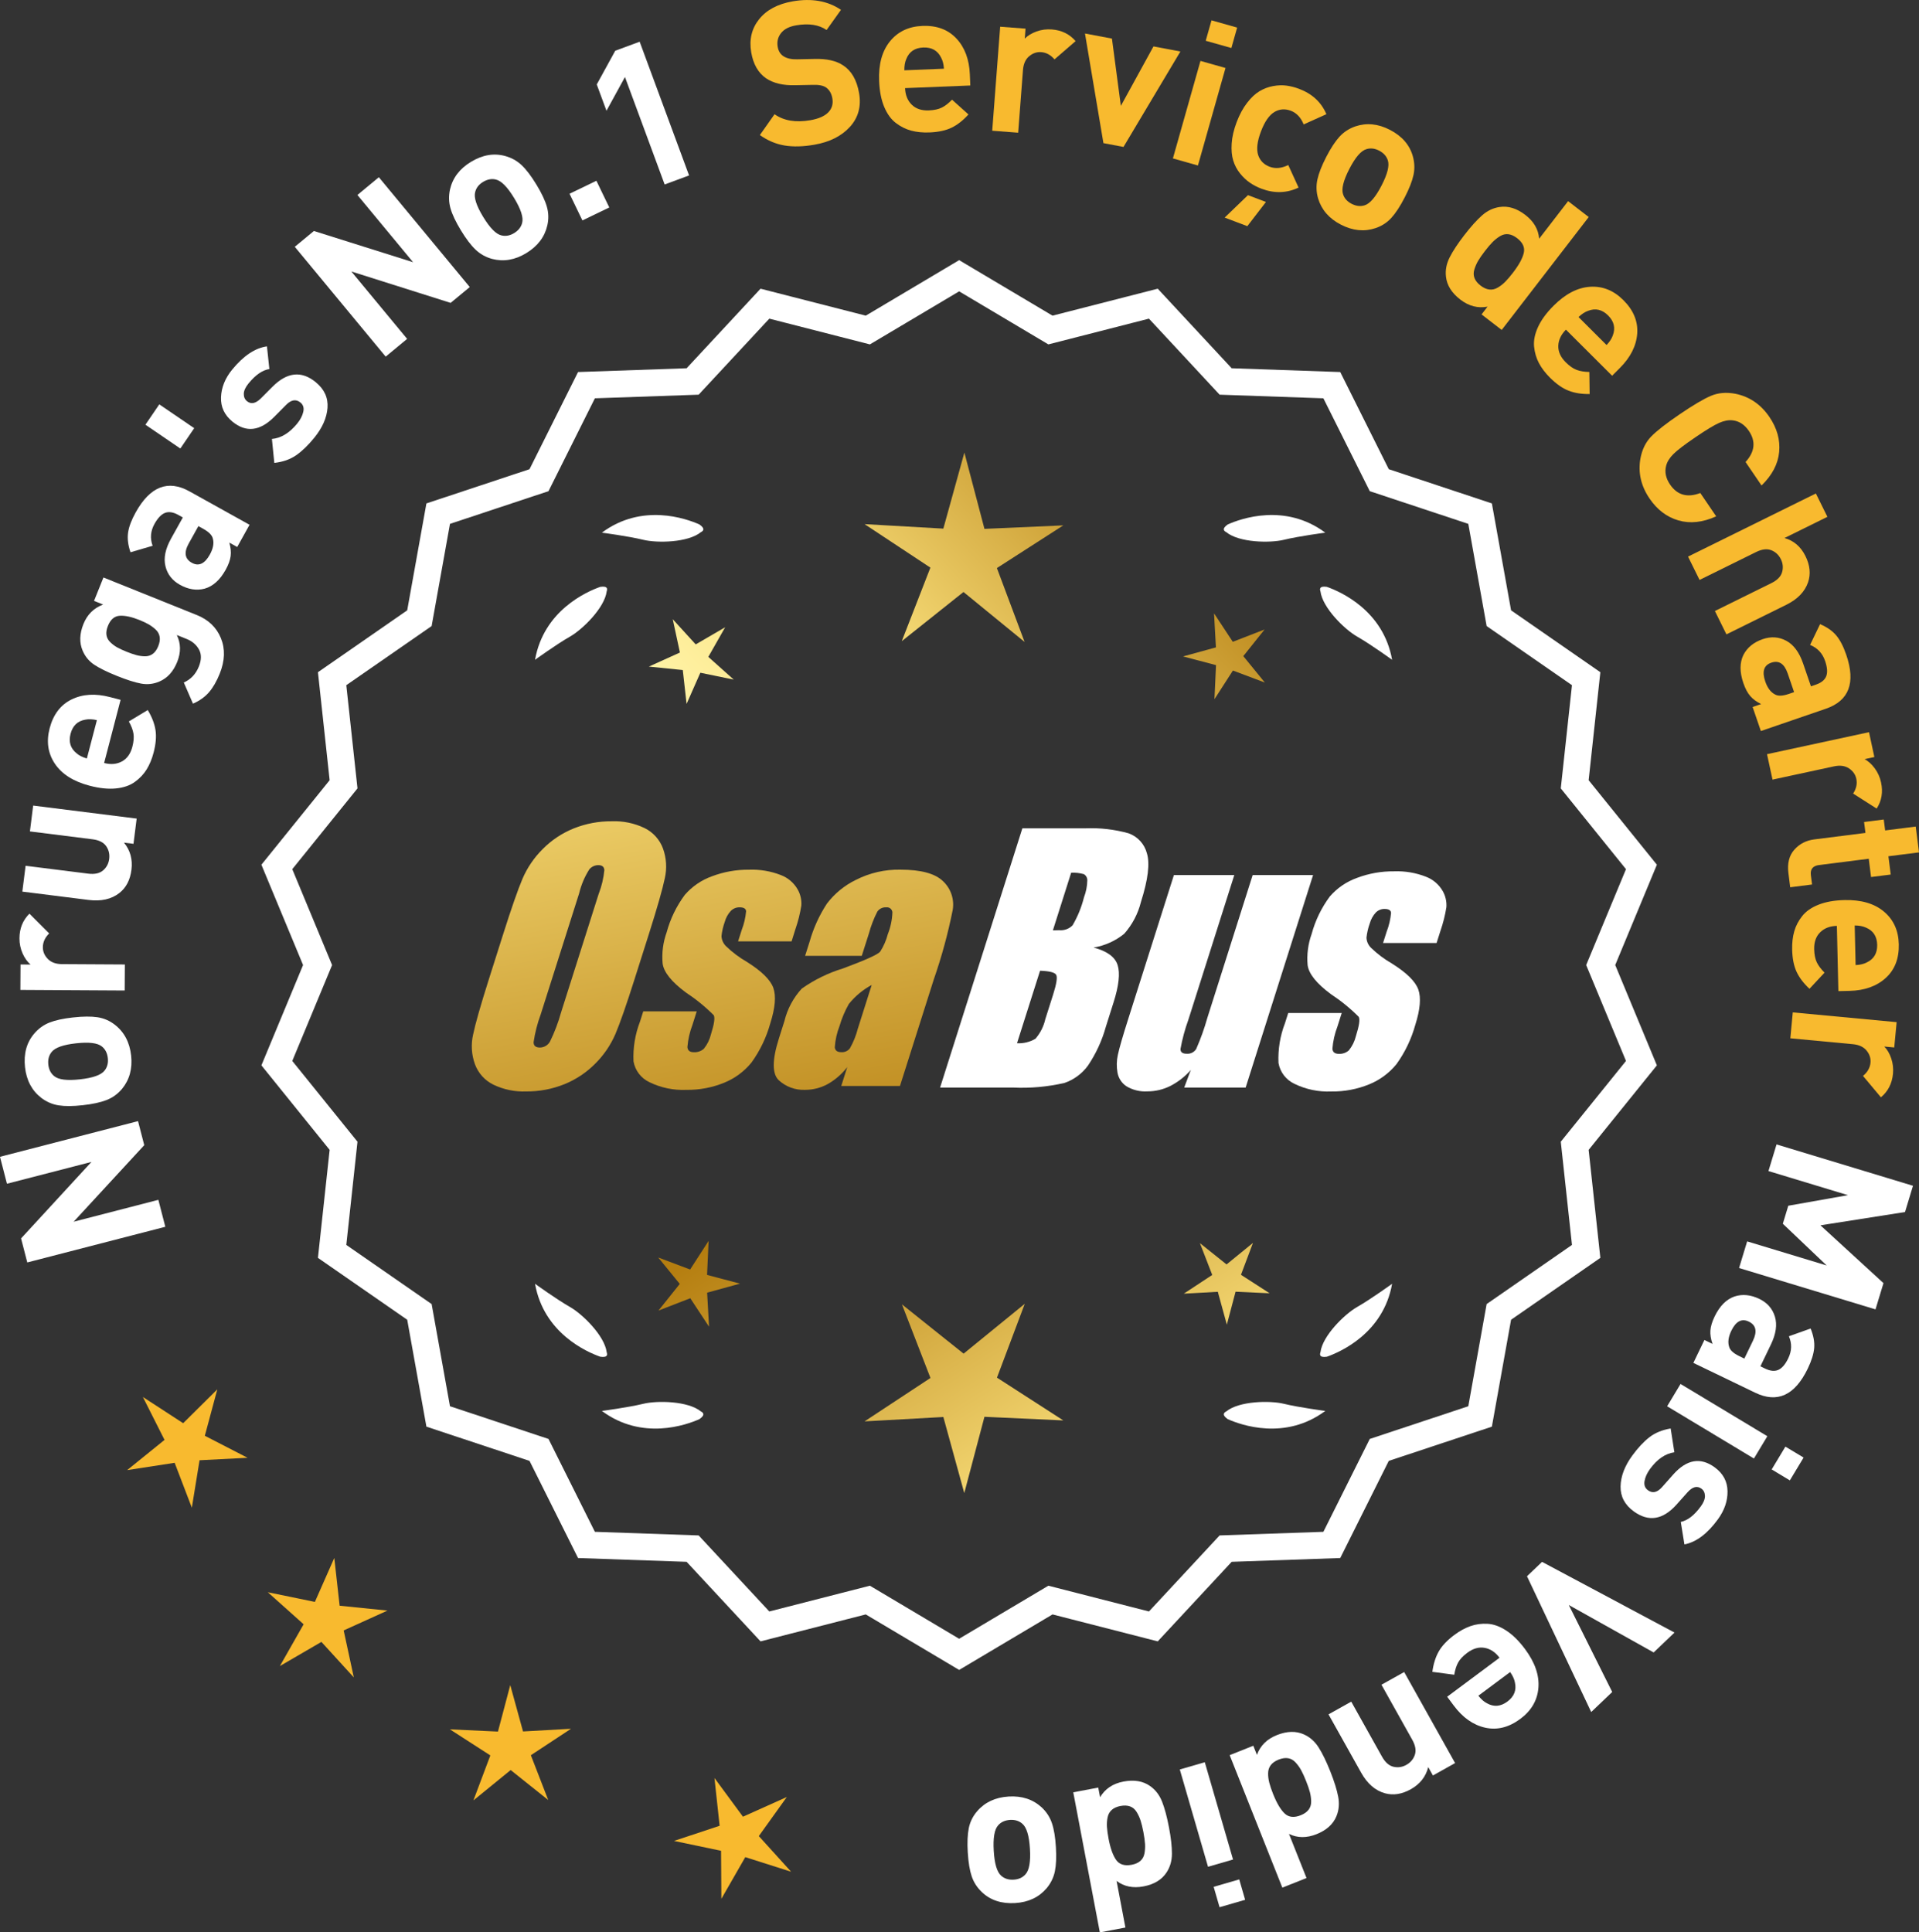 <?xml version="1.0" encoding="UTF-8"?>
<svg id="Layer_2" data-name="Layer 2" xmlns="http://www.w3.org/2000/svg" xmlns:xlink="http://www.w3.org/1999/xlink" viewBox="0 0 172.507 173.714">
  <rect x="0" y="0" width="172.507" height="173.714" fill="#333333" stroke="none"/>
  <defs>
    <style>
      .cls-1 {
        fill: url(#linear-gradient-8);
      }

      .cls-2 {
        fill: url(#linear-gradient-7);
      }

      .cls-3 {
        fill: url(#linear-gradient-5);
      }

      .cls-4 {
        fill: url(#linear-gradient-6);
      }

      .cls-5 {
        fill: url(#linear-gradient-9);
      }

      .cls-6 {
        fill: url(#linear-gradient-4);
      }

      .cls-7 {
        fill: url(#linear-gradient-3);
      }

      .cls-8 {
        fill: url(#linear-gradient-2);
      }

      .cls-9 {
        fill: url(#linear-gradient);
      }

      .cls-10 {
        fill: #f8ba2f;
      }

      .cls-11 {
        fill: #fff;
      }
    </style>
    <linearGradient id="linear-gradient" x1="112.574" y1="196.38" x2="61.149" y2="113.861" gradientUnits="userSpaceOnUse">
      <stop offset="0" stop-color="#f9df7b"/>
      <stop offset=".279" stop-color="#b57e10"/>
      <stop offset=".323" stop-color="#c89d38"/>
      <stop offset=".417" stop-color="#efda86"/>
      <stop offset=".46" stop-color="#fff3a6"/>
      <stop offset=".642" stop-color="#f9df7b"/>
      <stop offset="1" stop-color="#b57e10"/>
    </linearGradient>
    <linearGradient id="linear-gradient-2" x1="125.822" y1="188.125" x2="74.396" y2="105.605" xlink:href="#linear-gradient"/>
    <linearGradient id="linear-gradient-3" x1="147.349" y1="174.709" x2="95.924" y2="92.19" xlink:href="#linear-gradient"/>
    <linearGradient id="linear-gradient-4" x1="47.137" y1="64.33" x2="78.829" y2="235.349" gradientUnits="userSpaceOnUse">
      <stop offset="0" stop-color="#f9df7b"/>
      <stop offset=".279" stop-color="#b57e10"/>
      <stop offset=".284" stop-color="#e5c25b"/>
      <stop offset=".286" stop-color="#f9df7b"/>
      <stop offset=".46" stop-color="#fff3a6"/>
      <stop offset=".642" stop-color="#f9df7b"/>
      <stop offset="1" stop-color="#b57e10"/>
    </linearGradient>
    <linearGradient id="linear-gradient-5" x1="59.645" y1="62.012" x2="91.337" y2="233.031" xlink:href="#linear-gradient-4"/>
    <linearGradient id="linear-gradient-6" x1="72.27" y1="59.673" x2="103.962" y2="230.691" xlink:href="#linear-gradient-4"/>
    <linearGradient id="linear-gradient-7" x1="51.583" y1="113.731" x2="117.36" y2="52.739" xlink:href="#linear-gradient"/>
    <linearGradient id="linear-gradient-8" x1="29.364" y1="89.77" x2="95.141" y2="28.777" xlink:href="#linear-gradient"/>
    <linearGradient id="linear-gradient-9" x1="36.42" y1="97.379" x2="102.196" y2="36.386" xlink:href="#linear-gradient"/>
  </defs>
  <g id="Layer_1-2" data-name="Layer 1">
    <g>
      <g>
        <polygon class="cls-10" points="19.535 124.898 16.466 127.941 12.844 125.584 14.79 129.442 11.429 132.159 15.7 131.501 17.245 135.537 17.939 131.272 22.255 131.05 18.413 129.071 19.535 124.898"/>
        <polygon class="cls-10" points="30.531 144.348 30.051 140.053 28.306 144.007 24.073 143.136 27.294 146.017 25.158 149.774 28.893 147.601 31.806 150.794 30.894 146.57 34.83 144.786 30.531 144.348"/>
        <polygon class="cls-10" points="47.016 155.651 45.869 151.484 44.764 155.662 40.447 155.464 44.079 157.806 42.557 161.851 45.907 159.12 49.283 161.818 47.721 157.788 51.33 155.411 47.016 155.651"/>
        <polygon class="cls-10" points="68.213 165.058 70.731 161.545 66.788 163.315 64.226 159.835 64.69 164.131 60.589 165.493 64.819 166.379 64.846 170.7 66.996 166.951 71.114 168.261 68.213 165.058"/>
      </g>
      <g>
        <path class="cls-11" d="M86.221,149.759l-8.345-4.961-9.405,2.409-6.61-7.111-9.703-.338-4.338-8.685-9.214-3.058-1.716-9.556-7.98-5.53,1.046-9.652-6.098-7.554,3.723-8.967-3.723-8.967,6.098-7.554-1.046-9.652,7.98-5.53,1.716-9.556,9.214-3.058,4.338-8.685,9.703-.338,6.61-7.111,9.405,2.409,8.345-4.961,8.345,4.961,9.405-2.409,6.61,7.111,9.703.338,4.338,8.685,9.214,3.058,1.716,9.556,7.98,5.53-1.046,9.652,6.098,7.554-3.723,8.967,3.723,8.967-6.098,7.554,1.046,9.652-7.98,5.53-1.716,9.556-9.214,3.058-4.338,8.685-9.703.338-6.61,7.111-9.405-2.409-8.345,4.961ZM78.151,142.883l8.07,4.797,8.07-4.797,9.095,2.329,6.392-6.877,9.383-.327,4.195-8.399,8.91-2.957,1.659-9.241,7.716-5.348-1.011-9.334,5.897-7.305-3.6-8.671,3.6-8.671-5.897-7.305,1.011-9.334-7.716-5.348-1.659-9.241-8.91-2.957-4.195-8.399-9.383-.327-6.392-6.877-9.095,2.329-8.07-4.797-8.07,4.797-9.095-2.329-6.392,6.877-9.383.327-4.195,8.399-8.91,2.957-1.659,9.241-7.716,5.348,1.011,9.334-5.897,7.305,3.6,8.671-3.6,8.671,5.897,7.305-1.011,9.334,7.716,5.348,1.659,9.241,8.91,2.957,4.195,8.399,9.383.327,6.392,6.877,9.095-2.329Z"/>
        <path class="cls-11" d="M86.222,150.121l-8.394-4.99-9.459,2.423-6.647-7.152-9.759-.34-4.363-8.735-9.268-3.076-1.726-9.611-8.025-5.562,1.052-9.708-6.134-7.598,3.745-9.018-3.745-9.018,6.134-7.598-1.052-9.708,8.025-5.562,1.726-9.611,9.268-3.076,4.363-8.735,9.759-.34,6.647-7.152,9.459,2.423,8.394-4.99,8.393,4.99,9.459-2.423,6.647,7.152,9.759.34,4.364,8.735,9.267,3.076,1.726,9.611,8.025,5.562-1.052,9.708,6.134,7.598-3.744,9.018,3.744,9.018-6.134,7.598,1.052,9.708-8.025,5.562-1.726,9.611-9.267,3.076-4.364,8.735-9.759.34-6.647,7.152-9.459-2.423-8.393,4.99ZM77.924,144.465l8.298,4.932,8.297-4.932,9.352,2.395,6.571-7.07,9.647-.336,4.313-8.636,9.161-3.041,1.706-9.501,7.934-5.499-1.04-9.597,6.063-7.511-3.701-8.915,3.701-8.916-6.063-7.511,1.04-9.597-7.934-5.499-1.706-9.501-9.161-3.041-4.313-8.636-9.647-.336-6.571-7.07-9.352,2.395-8.297-4.932-8.298,4.932-9.352-2.395-6.571,7.07-9.647.336-4.312,8.636-9.162,3.041-1.706,9.501-7.934,5.499,1.04,9.597-6.063,7.511,3.702,8.916-3.702,8.915,6.063,7.511-1.04,9.597,7.934,5.499,1.706,9.501,9.162,3.041,4.312,8.636,9.647.336,6.571,7.07,9.352-2.395ZM86.222,148.042l-8.118-4.826-9.148,2.344-6.43-6.918-9.438-.329-4.221-8.449-8.963-2.975-1.669-9.295-7.763-5.379,1.018-9.39-5.933-7.349,3.622-8.722-3.622-8.722,5.933-7.349-1.018-9.39,7.763-5.379,1.669-9.295,8.963-2.975,4.221-8.449,9.438-.329,6.43-6.918,9.148,2.344,8.118-4.826,8.117,4.826,9.148-2.343,6.43,6.918,9.438.329,4.221,8.449,8.964,2.975,1.668,9.295,7.763,5.379-1.018,9.39,5.933,7.349-3.622,8.722,3.622,8.722-5.933,7.349,1.018,9.39-7.763,5.379-1.668,9.295-8.964,2.975-4.221,8.449-9.438.329-6.43,6.918-9.148-2.343-8.117,4.826ZM78.199,142.55l8.022,4.769,8.021-4.769,9.041,2.316,6.354-6.836,9.327-.325,4.17-8.349,8.858-2.939,1.648-9.186,7.671-5.316-1.006-9.278,5.862-7.262-3.579-8.619,3.579-8.62-5.862-7.262,1.006-9.278-7.671-5.316-1.648-9.186-8.858-2.939-4.17-8.349-9.327-.325-6.354-6.836-9.041,2.315-8.021-4.769-8.022,4.769-9.041-2.315-6.354,6.836-9.327.325-4.17,8.349-8.857,2.939-1.649,9.186-7.671,5.316,1.006,9.278-5.862,7.262,3.579,8.62-3.579,8.619,5.862,7.262-1.006,9.278,7.671,5.316,1.649,9.186,8.857,2.939,4.17,8.349,9.327.325,6.354,6.836,9.041-2.316Z"/>
      </g>
      <g>
        <polygon class="cls-9" points="63.56 114.61 63.7 111.549 62.039 114.124 59.171 113.045 61.107 115.42 59.195 117.814 62.052 116.707 63.738 119.266 63.567 116.206 66.522 115.394 63.56 114.61"/>
        <polygon class="cls-8" points="92.121 117.206 86.622 121.688 81.08 117.259 83.643 123.874 77.719 127.777 84.802 127.383 86.683 134.223 88.497 127.365 95.584 127.69 89.622 123.845 92.121 117.206"/>
        <polygon class="cls-7" points="111.556 114.6 112.635 111.732 110.26 113.668 107.866 111.755 108.973 114.613 106.415 116.298 109.474 116.128 110.286 119.083 111.07 116.121 114.131 116.261 111.556 114.6"/>
      </g>
      <g>
        <path class="cls-11" d="M110.23,126.885c-.114.057-.184.124-.207.201-.001.001-.002.002-.003.003.001 0.0.001 0.0.002.001-.036.131.066.291.35.488,1.179.524,5.149,1.947,8.764-.74,0,0-2.348-.308-3.726-.643-1.249-.304-4.027-.256-5.179.691Z"/>
        <path class="cls-11" d="M118.689,121.846c0.0.001-0.0.003,0,.004.001-0.0.001-0.0.002-.001.063.12.248.166.589.115,1.217-.428,5.08-2.121,5.862-6.557,0,0-1.918,1.389-3.15,2.091-1.117.637-3.103,2.579-3.29,4.059-.043.12-.049.217-.013.288Z"/>
      </g>
      <g>
        <path class="cls-11" d="M63.01,126.885c.114.057.184.124.207.201.001.001.002.002.003.003-.001 0-.001 0-.002.001.036.131-.066.291-.35.488-1.179.524-5.149,1.947-8.764-.74,0,0,2.348-.308,3.726-.643,1.249-.304,4.027-.256,5.179.691Z"/>
        <path class="cls-11" d="M54.55,121.846c-0.0.001 0.0.003,0,.004-.001-0-.001-0-.002-.001-.063.12-.248.166-.589.115-1.217-.428-5.08-2.121-5.862-6.557,0,0,1.918,1.389,3.15,2.091,1.117.637,3.103,2.579,3.29,4.059.043.12.049.217.013.288Z"/>
      </g>
      <g>
        <path class="cls-11" d="M63.01,47.837c.114-.057.184-.124.207-.201.001-.001.002-.002.003-.003-.001-0-.001-0-.002-.001.036-.131-.066-.291-.35-.488-1.179-.524-5.149-1.947-8.764.74,0,0,2.348.308,3.726.643,1.249.304,4.027.256,5.179-.691Z"/>
        <path class="cls-11" d="M54.55,52.875c-0-.001 0-.003,0-.004-.001 0-.001 0-.002.001-.063-.12-.248-.166-.589-.115-1.217.428-5.08,2.121-5.862,6.557,0,0,1.918-1.389,3.15-2.091,1.117-.637,3.103-2.579,3.29-4.059.043-.12.049-.217.013-.288Z"/>
      </g>
      <g>
        <path class="cls-11" d="M110.23,47.837c-.114-.057-.184-.124-.207-.201-.001-.001-.002-.002-.003-.003.001-0.0.001-0.0.002-.001-.036-.131.066-.291.35-.488,1.179-.524,5.149-1.947,8.764.74,0,0-2.348.308-3.726.643-1.249.304-4.027.256-5.179-.691Z"/>
        <path class="cls-11" d="M118.689,52.875c0-.001-0-.003,0-.004.001 0.0.001 0.0.002.001.063-.12.248-.166.589-.115,1.217.428,5.08,2.121,5.862,6.557,0,0-1.918-1.389-3.15-2.091-1.117-.637-3.103-2.579-3.29-4.059-.043-.12-.049-.217-.013-.288Z"/>
      </g>
      <g id="Group_4" data-name="Group 4">
        <g id="Group_1" data-name="Group 1">
          <path id="Path_1" data-name="Path 1" class="cls-6" d="M57.062,87.967c-.743,2.341-1.321,3.999-1.734,4.975-.429.998-1.045,1.904-1.814,2.67-.793.803-1.741,1.435-2.787,1.858-1.09.438-2.256.658-3.431.648-1.017.039-2.027-.171-2.945-.611-.769-.376-1.363-1.035-1.657-1.839-.308-.854-.365-1.778-.165-2.663.198-.958.677-2.638,1.438-5.039l1.265-3.987c.743-2.341,1.321-3.999,1.734-4.975.429-.998,1.045-1.904,1.814-2.67.793-.803,1.741-1.435,2.787-1.858,1.091-.437,2.256-.656,3.431-.646,1.017-.039,2.027.171,2.945.611.768.377,1.362,1.036,1.657,1.84.308.854.365,1.778.165,2.663-.198.958-.677,2.637-1.438,5.037l-1.266,3.986ZM53.837,80.309c.255-.669.42-1.369.49-2.082-.014-.303-.197-.454-.548-.454-.305.003-.593.136-.794.366-.426.665-.737,1.397-.922,2.166l-3.456,10.883c-.3.811-.515,1.65-.64,2.506,0,.319.194.476.565.476.383-.001.734-.212.915-.548.408-.836.739-1.708.988-2.604l3.398-10.71.003.003Z"/>
          <path id="Path_2" data-name="Path 2" class="cls-3" d="M71.16,84.626h-4.81l.329-1.035c.208-.538.339-1.102.391-1.676-.018-.234-.216-.351-.592-.351-.295-.003-.578.115-.785.325-.254.277-.438.611-.538.973-.15.416-.25.849-.298,1.289.015.339.158.661.399.9.569.552,1.206,1.031,1.894,1.425,1.317.827,2.106,1.604,2.367,2.33.259.728.172,1.789-.271,3.182-.35,1.263-.919,2.454-1.683,3.518-.654.81-1.504,1.439-2.469,1.829-1.077.439-2.23.656-3.393.64-1.148.051-2.29-.186-3.322-.691-.755-.353-1.289-1.052-1.43-1.873-.055-1.217.143-2.433.582-3.57l.293-.922h4.808l-.384,1.21c-.246.642-.398,1.316-.454,2.001.022.307.216.461.574.461.33.02.655-.092.903-.311.308-.381.527-.826.64-1.302.289-.911.373-1.482.251-1.712-.764-.766-1.605-1.451-2.509-2.045-1.291-.958-1.987-1.829-2.088-2.612-.083-.943.039-1.893.359-2.784.329-1.218.883-2.363,1.634-3.376.659-.761,1.503-1.338,2.45-1.676,1.062-.401,2.19-.6,3.325-.589.978-.037,1.953.127,2.864.483.631.24,1.16.689,1.498,1.273.258.444.376.955.34,1.467-.114.719-.291,1.427-.53,2.114l-.348,1.111v-.008Z"/>
          <path id="Path_3" data-name="Path 3" class="cls-4" d="M77.47,85.925h-5.095l.406-1.28c.343-1.213.869-2.366,1.559-3.42.686-.899,1.573-1.626,2.59-2.122,1.245-.636,2.629-.953,4.027-.922,1.836,0,3.11.347,3.822,1.042.696.657,1.021,1.616.867,2.561-.422,2.122-.99,4.212-1.701,6.255l-3.043,9.588h-5.279l.542-1.701c-.481.626-1.083,1.149-1.771,1.536-.626.339-1.326.515-2.038.512-.862.033-1.703-.275-2.341-.856-.611-.57-.611-1.82,0-3.75l.498-1.571c.264-1.09.8-2.096,1.558-2.923,1.131-.798,2.383-1.411,3.707-1.814,2.019-.75,3.134-1.252,3.343-1.508.313-.488.546-1.023.691-1.584.247-.621.386-1.28.41-1.948-.017-.269-.248-.473-.517-.457-.011.001-.021.002-.032.003-.317-.024-.622.121-.805.381-.322.631-.577,1.295-.761,1.979l-.638,1.997ZM78.361,88.544c-.793.427-1.493,1.009-2.056,1.712-.356.627-.637,1.293-.838,1.986-.24.612-.383,1.257-.424,1.913.033.285.223.432.582.432.297.022.586-.104.772-.337.316-.559.557-1.156.717-1.778l1.247-3.928Z"/>
        </g>
        <g id="Group_3" data-name="Group 3">
          <path id="Path_7" data-name="Path 7" class="cls-11" d="M91.898,74.464h5.641c1.319-.059,2.639.092,3.91.446.817.29,1.437.967,1.654,1.807.278.907.098,2.367-.542,4.379-.264,1.057-.78,2.035-1.503,2.849-.794.644-1.742,1.07-2.751,1.236,1.207.319,1.928.841,2.162,1.576s.11,1.862-.373,3.376l-.684,2.162c-.345,1.246-.89,2.429-1.613,3.501-.526.72-1.258,1.262-2.1,1.554-1.523.352-3.088.492-4.649.417h-6.541l7.396-23.304h-.007ZM93.496,87.262l-2.073,6.522c.579.032,1.154-.108,1.654-.402.44-.507.747-1.115.893-1.771l.691-2.173c.318-.999.411-1.603.278-1.814-.132-.212-.611-.329-1.445-.359l.003-.004ZM96.291,78.453l-1.642,5.183c.245-.011.435-.014.57-.014.446.042.887-.119,1.2-.44.459-.785.804-1.631,1.024-2.513.188-.49.289-1.008.3-1.532.004-.229-.116-.442-.314-.556-.368-.102-.75-.144-1.131-.126l-.007-.002Z"/>
          <path id="Path_8" data-name="Path 8" class="cls-11" d="M118.038,78.667l-6.061,19.1h-5.523l.596-1.588c-.519.596-1.147,1.088-1.851,1.449-.638.318-1.342.484-2.056.483-.66.041-1.318-.12-1.885-.461-.422-.281-.712-.723-.801-1.222-.094-.527-.084-1.068.03-1.591.114-.552.428-1.65.951-3.288l4.09-12.884h5.428l-4.126,12.997c-.313.861-.551,1.747-.713,2.648,0,.278.183.417.56.417.344.031.676-.137.856-.432.396-.901.729-1.829.995-2.776l4.079-12.854h5.428l.003.003Z"/>
          <path id="Path_9" data-name="Path 9" class="cls-11" d="M129.139,84.772h-4.81l.329-1.035c.208-.538.339-1.102.391-1.676-.018-.234-.216-.351-.592-.351-.295-.003-.578.115-.784.325-.254.277-.438.611-.538.973-.15.416-.249.848-.297,1.287.015.339.158.661.399.9.569.553,1.205,1.032,1.893,1.426,1.317.827,2.106,1.604,2.367,2.33.259.728.172,1.789-.271,3.182-.35,1.263-.919,2.454-1.683,3.518-.654.809-1.504,1.439-2.469,1.829-1.077.439-2.23.656-3.393.64-1.148.051-2.29-.186-3.322-.691-.755-.353-1.289-1.052-1.43-1.873-.055-1.217.143-2.433.582-3.57l.293-.922h4.81l-.384,1.211c-.246.642-.398,1.316-.454,2.001.022.307.216.461.574.461.33.02.655-.092.903-.311.308-.381.527-.826.64-1.302.289-.911.373-1.482.251-1.712-.764-.766-1.605-1.451-2.509-2.045-1.291-.958-1.987-1.829-2.088-2.612-.083-.943.039-1.893.359-2.784.329-1.218.883-2.363,1.634-3.376.659-.761,1.503-1.338,2.45-1.676,1.062-.401,2.19-.6,3.325-.589.978-.037,1.953.127,2.864.483.632.239,1.163.689,1.503,1.273.258.444.376.955.34,1.467-.114.719-.291,1.427-.53,2.114l-.351,1.108-.004-.005Z"/>
        </g>
      </g>
      <g>
        <path class="cls-11" d="M12.408,100.786l.559,2.161-6.347,6.882,7.615-1.967.626,2.422-12.409,3.206-.558-2.161,6.329-6.877-7.599,1.962-.625-2.422,12.408-3.206Z"/>
        <path class="cls-11" d="M6.573,91.465c.894-.099,1.627-.104,2.198-.017.571.088,1.088.312,1.55.671.845.655,1.334,1.579,1.467,2.771.129,1.181-.146,2.183-.828,3.007-.384.453-.846.785-1.384.995-.539.21-1.248.364-2.132.462-.882.098-1.605.103-2.171.014-.564-.088-1.084-.312-1.559-.67-.846-.655-1.334-1.573-1.465-2.754-.133-1.216.142-2.225.826-3.025.384-.453.843-.784,1.374-.994.533-.21,1.24-.364,2.123-.461ZM6.83,93.791c-1.157.127-1.889.39-2.195.786-.244.305-.341.684-.29,1.137.048.441.226.784.529,1.028.386.319,1.157.416,2.314.287,1.169-.129,1.906-.392,2.212-.788.244-.305.342-.678.293-1.119-.05-.453-.227-.802-.532-1.046-.385-.319-1.163-.415-2.331-.285Z"/>
        <path class="cls-11" d="M2.646,82.137l1.772,1.774c-.374.37-.562.783-.565,1.239-.003.396.146.748.444,1.055.298.308.724.463,1.274.466l5.653.032-.015,2.34-9.377-.053.013-2.286.899.005c-.285-.242-.523-.576-.714-1.003-.188-.427-.283-.88-.28-1.361.005-.888.303-1.624.895-2.209Z"/>
        <path class="cls-11" d="M12.285,73.589l-.285,2.268-.857-.107c.567.688.791,1.502.673,2.443-.116.917-.481,1.615-1.098,2.094-.71.552-1.631.756-2.763.614l-5.947-.748.293-2.322,5.626.707c.583.073,1.03-.025,1.342-.294.312-.269.494-.612.547-1.029.054-.428-.037-.812-.272-1.15-.235-.338-.645-.544-1.229-.617l-5.625-.707.291-2.322,9.306,1.169Z"/>
        <path class="cls-11" d="M10.841,62.913l-1.48,5.678c.603.158,1.137.111,1.598-.14.464-.252.776-.691.94-1.318.12-.464.153-.862.097-1.193-.055-.331-.193-.692-.415-1.084l1.701-1.026c.372.618.604,1.215.695,1.791s.035,1.253-.167,2.03c-.151.581-.362,1.087-.629,1.52-.268.433-.623.808-1.067,1.126-.441.319-1.007.512-1.695.581-.687.068-1.472-.012-2.354-.243-1.452-.378-2.493-1.035-3.124-1.968-.63-.934-.79-1.998-.478-3.194.324-1.242.98-2.106,1.97-2.593.989-.486,2.139-.558,3.45-.215l.958.25ZM8.71,64.738c-.398-.091-.741-.106-1.03-.045-.7.115-1.145.539-1.336,1.27-.191.731-.009,1.318.546,1.761.221.194.528.349.919.463l.901-3.449Z"/>
        <path class="cls-11" d="M17.683,55.284c1.057.425,1.783,1.122,2.177,2.088.394.967.358,2.029-.108,3.187-.276.69-.599,1.247-.962,1.669-.364.423-.844.766-1.442,1.03l-.825-1.903c.628-.278,1.079-.756,1.353-1.435.242-.601.245-1.114.008-1.539-.236-.425-.604-.738-1.105-.939l-.885-.356c.368.756.38,1.563.035,2.42-.349.869-.884,1.457-1.602,1.762-.53.227-1.076.289-1.636.186-.561-.103-1.286-.333-2.177-.691-.891-.358-1.57-.693-2.041-1.005-.469-.312-.816-.732-1.043-1.263-.308-.718-.282-1.517.07-2.396.345-.857.936-1.441,1.772-1.751l-.819-.329.846-2.104,8.385,3.372ZM12.535,55.736c-.702-.282-1.292-.409-1.769-.381s-.831.332-1.064.91c-.126.312-.169.589-.131.831.039.242.156.457.352.646.196.188.405.344.628.465.223.122.501.25.835.385.334.134.624.234.869.3.245.066.501.103.771.107.271.005.506-.068.709-.219.204-.151.367-.383.492-.694.126-.312.168-.593.125-.842-.041-.25-.161-.465-.358-.649-.198-.183-.408-.338-.629-.466-.22-.127-.496-.258-.83-.393Z"/>
        <path class="cls-11" d="M22.433,47.175l-1.11,1.998-.709-.394c.126.44.167.844.12,1.21-.046.365-.196.779-.453,1.241-.508.913-1.136,1.476-1.887,1.689-.724.189-1.462.073-2.217-.347-.691-.385-1.128-.942-1.304-1.672-.179-.73-.011-1.557.504-2.48l1.059-1.903-.41-.228c-.45-.251-.846-.312-1.185-.185-.338.127-.656.459-.954.994-.356.64-.411,1.295-.167,1.967l-1.99.581c-.22-.644-.292-1.229-.218-1.758s.304-1.139.688-1.831c1.295-2.328,2.907-2.956,4.837-1.883l5.396,3.001ZM18.275,47.541l-.44-.245-.866,1.558c-.45.808-.358,1.386.27,1.736.619.344,1.159.102,1.62-.727.297-.535.392-1.012.279-1.43-.061-.309-.349-.606-.862-.892Z"/>
        <path class="cls-11" d="M17.458,38.491l-1.247,1.829-3.138-2.139,1.246-1.83,3.139,2.14Z"/>
        <path class="cls-11" d="M28.385,34.359c.771.63,1.123,1.399,1.056,2.305-.067.907-.469,1.81-1.207,2.711-.546.669-1.087,1.188-1.621,1.557-.535.369-1.187.596-1.954.681l-.215-2.153c.819-.073,1.575-.533,2.268-1.378.288-.353.473-.706.552-1.06.081-.353-.005-.633-.256-.838-.398-.326-.831-.253-1.295.219l-1.069,1.079c-1.279,1.279-2.526,1.421-3.743.426-.725-.593-1.069-1.328-1.033-2.206s.372-1.707,1.012-2.487c1.011-1.235,2.05-1.927,3.117-2.077l.217,2.038c-.621.096-1.243.525-1.867,1.287-.28.343-.425.656-.431.938-.005.282.09.503.284.663.362.296.776.216,1.242-.24l1.047-1.051c1.316-1.326,2.617-1.464,3.897-.415Z"/>
        <path class="cls-11" d="M42.229,25.805l-1.72,1.423-8.926-2.823,5.016,6.06-1.928,1.595-8.172-9.873,1.72-1.423,8.915,2.809-5.005-6.045,1.927-1.596,8.173,9.874Z"/>
        <path class="cls-11" d="M48.213,16.582c.468.769.782,1.431.943,1.986.161.555.177,1.118.047,1.688-.237,1.042-.869,1.876-1.895,2.499-1.015.617-2.039.791-3.074.52-.574-.157-1.067-.435-1.486-.834s-.858-.978-1.318-1.737c-.461-.759-.772-1.413-.93-1.962-.158-.55-.176-1.115-.051-1.696.236-1.042.862-1.873,1.878-2.489,1.046-.636,2.075-.812,3.09-.53.573.157,1.066.433,1.481.827.415.394.853.97,1.314,1.729ZM46.214,17.797c-.604-.995-1.151-1.547-1.64-1.658-.379-.093-.765-.02-1.153.216-.38.231-.615.536-.707.915-.128.485.11,1.225.715,2.219.611,1.005,1.161,1.563,1.649,1.673.38.092.758.023,1.138-.207.39-.237.63-.544.724-.924.126-.484-.115-1.229-.726-2.234Z"/>
        <path class="cls-11" d="M54.771,18.65l-2.415,1.166-1.158-2.399,2.415-1.166,1.158,2.399Z"/>
        <path class="cls-11" d="M61.944,15.771l-2.196.812-3.567-9.658-1.662,3.032-.874-2.364,1.663-3.032,2.194-.811,4.442,12.021Z"/>
        <path class="cls-10" d="M77.226,8.366c.207,1.194-.067,2.207-.824,3.039-.759.832-1.822,1.366-3.193,1.604-1.006.175-1.896.198-2.674.071-.777-.127-1.519-.44-2.227-.938l1.32-1.873c.832.586,1.904.766,3.216.538.733-.127,1.269-.359,1.605-.698.337-.338.462-.762.374-1.271-.076-.438-.268-.764-.572-.979-.262-.174-.664-.25-1.209-.229l-1.548.031c-1.09.031-1.967-.177-2.629-.622-.705-.487-1.149-1.262-1.334-2.326-.198-1.146.036-2.141.706-2.981.671-.841,1.68-1.378,3.027-1.612,1.703-.295,3.148-.04,4.335.765l-1.294,1.813c-.69-.477-1.605-.617-2.739-.42-.627.109-1.079.342-1.358.701-.278.359-.378.769-.298,1.23.065.379.236.66.512.843.314.202.727.294,1.235.279l1.548-.031c1.102-.033,1.964.159,2.584.575.755.49,1.233,1.32,1.437,2.491Z"/>
        <path class="cls-10" d="M87.223,7.686l-5.864.236c.026.623.226,1.12.601,1.489.376.37.888.541,1.535.515.479-.02.868-.104,1.169-.254.301-.15.606-.387.917-.712l1.477,1.328c-.482.536-.985.932-1.51,1.187-.524.255-1.189.399-1.992.431-.6.024-1.145-.029-1.637-.16-.492-.13-.955-.36-1.388-.691-.434-.331-.783-.815-1.049-1.453-.267-.638-.417-1.413-.453-2.324-.062-1.499.264-2.686.973-3.561.71-.875,1.682-1.338,2.917-1.387,1.283-.052,2.301.325,3.054,1.129s1.157,1.884,1.211,3.239l.04.989ZM84.856,6.177c-.028-.407-.114-.74-.257-.999-.312-.636-.848-.938-1.604-.908-.755.03-1.264.375-1.524,1.034-.122.269-.18.608-.176,1.016l3.562-.143Z"/>
        <path class="cls-10" d="M96.69,3.695l-1.896,1.643c-.342-.399-.74-.616-1.195-.651-.395-.03-.756.093-1.085.369-.328.276-.513.689-.555,1.239l-.431,5.635-2.333-.178.715-9.351,2.279.174-.068.897c.261-.269.611-.482,1.051-.642.439-.159.899-.22,1.378-.183.885.067,1.598.417,2.14,1.048Z"/>
        <path class="cls-10" d="M106.112,4.629l-5.116,8.579-1.804-.34-1.659-9.856,2.424.457.801,6.05,2.933-5.346,2.422.457Z"/>
        <path class="cls-10" d="M107.688,14.878l-2.251-.637,2.478-8.765,2.251.636-2.478,8.765ZM110.693,4.316l-2.306-.651.521-1.836,2.304.651-.519,1.836Z"/>
        <path class="cls-10" d="M113.801,18.156l-1.674,2.176-2.035-.772,2.093-2.017,1.616.613ZM116.735,16.863c-1.065.507-2.181.54-3.348.097-.37-.141-.713-.319-1.029-.535-.316-.216-.612-.495-.887-.836-.273-.341-.478-.727-.61-1.156-.133-.429-.18-.94-.14-1.535.039-.595.188-1.234.447-1.918.261-.684.572-1.262.938-1.734.363-.471.737-.82,1.119-1.048.381-.228.788-.381,1.224-.46.434-.079.839-.092,1.217-.039.377.054.752.15,1.123.291,1.178.447,1.994,1.206,2.447,2.276l-2.043.919c-.252-.622-.636-1.03-1.151-1.227-.517-.195-1.005-.162-1.463.1-.479.281-.886.864-1.222,1.75-.341.897-.425,1.61-.253,2.138.17.5.513.849,1.028,1.044.518.195,1.074.145,1.676-.154l.926,2.026Z"/>
        <path class="cls-10" d="M126.275,17.748c-.413.8-.813,1.413-1.202,1.84-.391.427-.863.733-1.418.919-1.014.341-2.053.237-3.119-.314-1.056-.545-1.738-1.329-2.047-2.353-.164-.571-.186-1.139-.062-1.704.123-.564.389-1.241.795-2.03.408-.789.805-1.395,1.19-1.816.388-.422.861-.731,1.422-.927,1.013-.341,2.048-.24,3.103.306,1.088.562,1.775,1.349,2.063,2.361.163.571.186,1.136.066,1.695-.12.56-.384,1.234-.791,2.023ZM124.196,16.674c.534-1.034.721-1.789.561-2.263-.119-.372-.381-.662-.785-.871-.395-.204-.778-.247-1.15-.128-.479.145-.986.733-1.52,1.768-.54,1.045-.729,1.805-.57,2.279.12.372.376.66.771.863.403.209.793.254,1.165.136.479-.144.988-.738,1.528-1.784Z"/>
        <path class="cls-10" d="M134.994,29.661l-1.811-1.396.538-.698c-.868.164-1.682-.048-2.443-.633-.78-.601-1.211-1.29-1.294-2.066-.067-.582.043-1.157.329-1.724s.726-1.236,1.319-2.006c.586-.76,1.116-1.351,1.593-1.772.476-.421,1.002-.673,1.583-.757.771-.117,1.544.121,2.312.714.761.586,1.175,1.298,1.24,2.137l2.604-3.378,1.853,1.428-7.823,10.151ZM136.009,24.512c.535-.694.857-1.286.97-1.775.113-.489-.088-.932-.601-1.327-.267-.205-.527-.323-.785-.354-.255-.031-.504.027-.747.174-.241.147-.462.321-.664.522-.2.201-.433.473-.696.815-.263.342-.468.636-.611.881-.143.246-.257.506-.341.782s-.079.534.017.774c.095.24.276.463.543.668.265.205.525.323.783.354.255.031.508-.025.754-.168.247-.143.475-.32.682-.531.21-.211.44-.482.697-.815Z"/>
        <path class="cls-10" d="M144.923,33.78l-4.155-4.144c-.44.442-.668.926-.686,1.452-.016.526.206,1.018.664,1.475.34.339.667.568.981.687.313.118.696.182,1.146.189l.027,1.985c-.721.01-1.354-.092-1.896-.303-.542-.212-1.1-.602-1.669-1.169-.424-.424-.755-.86-.994-1.31s-.383-.946-.436-1.489c-.051-.543.066-1.128.354-1.757s.753-1.265,1.398-1.911c1.06-1.062,2.15-1.63,3.274-1.704,1.125-.074,2.124.326,2.999,1.199.91.907,1.324,1.91,1.246,3.008-.081,1.1-.598,2.129-1.556,3.089l-.699.701ZM144.422,31.018c.28-.297.467-.586.561-.866.253-.662.112-1.26-.423-1.794-.536-.534-1.135-.673-1.796-.417-.279.094-.568.281-.864.561l2.522,2.517Z"/>
        <path class="cls-10" d="M154.274,46.419c-1.21.547-2.34.669-3.387.366-1.049-.303-1.916-.96-2.605-1.973-.769-1.131-1.042-2.332-.816-3.602.154-.817.483-1.48.986-1.989.503-.509,1.354-1.172,2.556-1.988s2.129-1.366,2.788-1.646c.658-.28,1.395-.343,2.212-.188,1.264.258,2.281.953,3.05,2.083.689,1.012.98,2.062.879,3.147-.104,1.085-.632,2.091-1.585,3.015l-1.437-2.113c.839-.92.938-1.852.298-2.794-.386-.565-.87-.882-1.453-.95-.362-.043-.766.031-1.208.224s-1.155.622-2.137,1.291c-.983.668-1.645,1.173-1.984,1.514-.343.341-.56.688-.652,1.042-.152.567-.036,1.134.35,1.699.648.953,1.554,1.207,2.719.763l1.428,2.099Z"/>
        <path class="cls-10" d="M155.195,57.025l-1.036-2.098,5.084-2.51c.527-.26.846-.589.958-.985.113-.396.075-.783-.11-1.16-.191-.387-.479-.657-.862-.809-.382-.152-.838-.098-1.364.162l-5.084,2.51-1.036-2.098,11.491-5.674,1.036,2.098-3.857,1.905c.842.24,1.469.78,1.884,1.62.409.828.488,1.612.238,2.352-.29.852-.944,1.53-1.968,2.035l-5.373,2.654Z"/>
        <path class="cls-10" d="M158.292,65.718l-.742-2.162.767-.263c-.412-.201-.739-.441-.979-.72-.242-.279-.449-.668-.62-1.167-.339-.987-.338-1.832.006-2.533.343-.664.924-1.136,1.74-1.417.75-.257,1.455-.207,2.115.149.662.356,1.165,1.034,1.508,2.033l.707,2.061.442-.152c.489-.167.798-.42.931-.757.131-.337.097-.795-.101-1.374-.238-.692-.688-1.172-1.351-1.439l.899-1.869c.625.268,1.109.606,1.452,1.015.344.408.643.987.9,1.736.865,2.52.254,4.138-1.835,4.855l-5.84,2.004ZM160.802,62.383l.476-.164-.577-1.686c-.301-.874-.792-1.194-1.473-.96-.669.229-.85.793-.542,1.689.198.579.49.967.875,1.165.271.161.685.146,1.241-.045Z"/>
        <path class="cls-10" d="M168.702,72.689l-2.115-1.349c.286-.442.381-.886.284-1.332-.083-.387-.304-.698-.661-.935-.358-.236-.807-.295-1.347-.179l-5.524,1.192-.494-2.288,9.168-1.977.481,2.234-.88.19c.333.174.637.449.915.825.276.376.467.798.567,1.268.188.868.056,1.651-.395,2.35Z"/>
        <path class="cls-10" d="M160.928,79.761l-.159-1.268c-.112-.881.065-1.584.531-2.108s1.062-.833,1.788-.925l4.606-.583-.124-.982,1.769-.224.125.982,2.749-.348.294,2.322-2.75.348.208,1.643-1.768.224-.208-1.643-4.465.565c-.56.071-.805.374-.738.91l.107.839-1.966.249Z"/>
        <path class="cls-10" d="M165.259,89.099l-.135-5.866c-.623.014-1.123.206-1.498.574-.376.369-.557.877-.542,1.525.012.479.089.871.234,1.174.145.303.377.613.697.93l-1.354,1.453c-.527-.492-.914-1.002-1.16-1.531-.245-.529-.378-1.195-.396-1.999-.014-.6.049-1.145.188-1.633.138-.49.377-.949.716-1.376.338-.428.829-.769,1.471-1.023.643-.255,1.419-.393,2.332-.414,1.499-.035,2.681.311,3.543,1.035.863.724,1.308,1.705,1.337,2.94.029,1.284-.365,2.295-1.182,3.034-.817.739-1.904,1.124-3.261,1.155l-.989.022ZM166.809,86.759c.406-.021.741-.101,1.002-.239.642-.303.954-.833.937-1.588-.019-.756-.354-1.271-1.009-1.543-.267-.126-.604-.19-1.012-.193l.082,3.563Z"/>
        <path class="cls-10" d="M169.084,98.644l-1.61-1.923c.405-.336.629-.73.672-1.185.038-.394-.079-.757-.349-1.09-.271-.333-.681-.525-1.229-.577l-5.628-.529.22-2.33,9.337.878-.215,2.276-.896-.084c.265.266.473.62.623,1.062.151.442.204.902.16,1.38-.083.884-.446,1.591-1.085,2.122Z"/>
        <path class="cls-11" d="M156.332,113.99l.727-2.395,7.148,2.167-3.941-3.752.491-1.619,5.366-.95-7.149-2.167.727-2.395,12.265,3.718-.715,2.36-7.604,1.194,5.667,5.197-.717,2.36-12.265-3.718Z"/>
        <path class="cls-11" d="M152.224,122.519l.992-2.059.73.352c-.151-.433-.216-.833-.191-1.201s.152-.79.381-1.265c.454-.94,1.048-1.54,1.786-1.797.71-.23,1.455-.158,2.233.217.713.344,1.18.875,1.399,1.594s.1,1.554-.359,2.505l-.945,1.962.421.203c.465.224.863.263,1.193.116.331-.147.629-.496.894-1.047.319-.66.337-1.317.054-1.973l1.953-.696c.256.63.363,1.21.32,1.742-.044.532-.237,1.155-.581,1.868-1.158,2.399-2.731,3.12-4.72,2.161l-5.561-2.682ZM156.353,121.913l.454.219.774-1.605c.4-.833.278-1.405-.371-1.718-.638-.308-1.162-.034-1.574.819-.266.551-.332,1.033-.197,1.444.079.305.385.585.914.84Z"/>
        <path class="cls-11" d="M149.865,126.419l1.207-2.005,7.803,4.697-1.207,2.004-7.803-4.697ZM159.264,132.097l1.234-2.051,1.635.984-1.235,2.051-1.634-.984Z"/>
        <path class="cls-11" d="M146.86,135.864c-.804-.587-1.197-1.336-1.18-2.244.018-.909.369-1.833,1.056-2.773.51-.697,1.021-1.245,1.535-1.643.513-.398,1.151-.66,1.912-.788l.333,2.138c-.814.118-1.544.618-2.188,1.5-.268.368-.434.731-.493,1.088-.062.357.04.632.302.823.416.304.844.208,1.282-.29l1.008-1.136c1.207-1.348,2.444-1.558,3.715-.63.755.552,1.14,1.268,1.152,2.146.013.878-.279,1.724-.874,2.539-.941,1.288-1.941,2.037-3,2.245l-.327-2.023c.614-.13,1.212-.593,1.792-1.387.263-.359.389-.679.38-.96-.01-.282-.115-.498-.32-.646-.378-.276-.785-.174-1.227.307l-.988,1.107c-1.241,1.396-2.531,1.605-3.869.628Z"/>
        <path class="cls-11" d="M143.04,153.905l-5.772-12.206,1.355-1.292,11.906,6.354-1.875,1.789-7.628-4.266,3.903,7.82-1.89,1.802Z"/>
        <path class="cls-11" d="M130.092,152.532l4.705-3.506c-.372-.5-.817-.797-1.337-.89-.518-.093-1.036.055-1.556.441-.385.287-.659.577-.822.871-.162.293-.281.662-.354,1.106l-1.968-.262c.096-.715.288-1.326.576-1.833.288-.507.755-1,1.399-1.481.482-.358.962-.622,1.441-.792.479-.17.991-.241,1.536-.213.545.028,1.107.23,1.687.607.579.376,1.142.93,1.687,1.661.896,1.203,1.299,2.365,1.207,3.488-.091,1.123-.632,2.054-1.623,2.792-1.03.767-2.083,1.031-3.158.792-1.076-.239-2.019-.901-2.829-1.989l-.591-.793ZM132.896,152.44c.253.32.512.547.775.68.617.348,1.23.295,1.836-.156.606-.452.832-1.023.676-1.715-.052-.291-.194-.604-.429-.938l-2.858,2.129Z"/>
        <path class="cls-11" d="M119.425,154.115l2.043-1.143,2.768,4.948c.288.513.632.815,1.033.907.402.091.787.035,1.152-.17.378-.211.632-.512.766-.902.131-.391.054-.842-.233-1.355l-2.769-4.948,2.042-1.142,4.579,8.184-1.994,1.116-.422-.754c-.218.864-.741,1.527-1.568,1.991-.807.451-1.585.57-2.336.358-.866-.244-1.577-.864-2.133-1.859l-2.928-5.231Z"/>
        <path class="cls-11" d="M110.541,157.782l2.124-.845.325.82c.303-.831.9-1.423,1.793-1.778.915-.364,1.727-.383,2.437-.058.534.24.973.627,1.314,1.163s.692,1.255,1.052,2.158c.354.892.591,1.65.71,2.275.119.624.067,1.206-.156,1.748-.294.723-.893,1.265-1.797,1.624-.893.354-1.715.346-2.47-.026l1.576,3.965-2.174.864-4.734-11.91ZM114.449,161.284c.324.813.669,1.394,1.031,1.74.364.346.848.399,1.449.16.312-.124.548-.289.704-.493.158-.205.235-.449.233-.731-.003-.283-.04-.562-.11-.837-.07-.276-.187-.614-.347-1.015-.159-.402-.307-.727-.445-.976-.137-.249-.303-.48-.498-.693-.193-.213-.419-.34-.674-.381-.256-.041-.538 0-.852.125-.312.125-.546.288-.704.493-.157.205-.237.45-.24.735-.004.285.033.571.108.857.074.287.189.625.344,1.016Z"/>
        <path class="cls-11" d="M106.057,159.07l2.247-.652,2.539,8.747-2.248.652-2.538-8.747ZM109.101,169.62l2.299-.667.531,1.833-2.299.667-.531-1.833Z"/>
        <path class="cls-11" d="M96.481,161.123l2.245-.426.165.866c.454-.758,1.153-1.226,2.097-1.405.967-.184,1.768-.048,2.403.405.479.336.835.8,1.07,1.391.233.591.442,1.363.623,2.319.179.943.268,1.732.266,2.368-.001.635-.163,1.197-.486,1.687-.425.654-1.115,1.072-2.07,1.253-.942.179-1.749.014-2.42-.493l.795,4.191-2.299.437-2.389-12.592ZM99.655,165.302c.164.861.392,1.495.683,1.904.292.409.755.553,1.392.432.33-.062.592-.18.786-.351.193-.171.315-.396.366-.674s.068-.56.051-.843c-.018-.284-.067-.638-.146-1.062-.081-.424-.165-.771-.253-1.042-.088-.27-.207-.529-.357-.775-.151-.246-.348-.414-.591-.501-.242-.088-.528-.101-.858-.039-.331.062-.592.179-.785.351-.194.171-.32.396-.375.676-.058.279-.076.567-.058.862.019.296.068.65.146,1.062Z"/>
        <path class="cls-11" d="M86.997,166.539c-.054-.899-.023-1.63.092-2.197.116-.566.365-1.071.748-1.515.696-.812,1.643-1.253,2.841-1.326,1.186-.072,2.173.253,2.962.975.434.407.742.884.926,1.432s.301,1.265.354,2.151c.055.886.022,1.609-.093,2.17-.117.56-.365,1.068-.747,1.524-.696.812-1.637,1.253-2.822,1.325-1.222.074-2.215-.251-2.981-.974-.432-.407-.741-.881-.924-1.423s-.302-1.256-.355-2.142ZM89.333,166.397c.07,1.162.295,1.906.676,2.231.293.259.666.375,1.121.347.444-.027.795-.187,1.053-.479.339-.369.473-1.135.402-2.296-.071-1.174-.297-1.923-.678-2.249-.292-.259-.659-.375-1.103-.348-.455.028-.812.188-1.07.48-.34.369-.473,1.14-.401,2.314Z"/>
      </g>
      <g>
        <polygon class="cls-2" points="111.765 58.983 113.678 56.589 110.821 57.696 109.135 55.138 109.305 58.197 106.351 59.01 109.313 59.793 109.173 62.854 110.833 60.279 113.701 61.358 111.765 58.983"/>
        <polygon class="cls-1" points="65.189 56.388 62.54 57.928 60.475 55.664 61.121 58.66 58.33 59.924 61.379 60.235 61.719 63.28 62.957 60.477 65.958 61.094 63.674 59.051 65.189 56.388"/>
        <polygon class="cls-5" points="88.497 47.544 86.692 40.684 84.801 47.521 77.719 47.117 83.637 51.028 81.064 57.639 86.613 53.219 92.105 57.709 89.616 51.066 95.584 47.23 88.497 47.544"/>
      </g>
    </g>
  </g>
</svg>